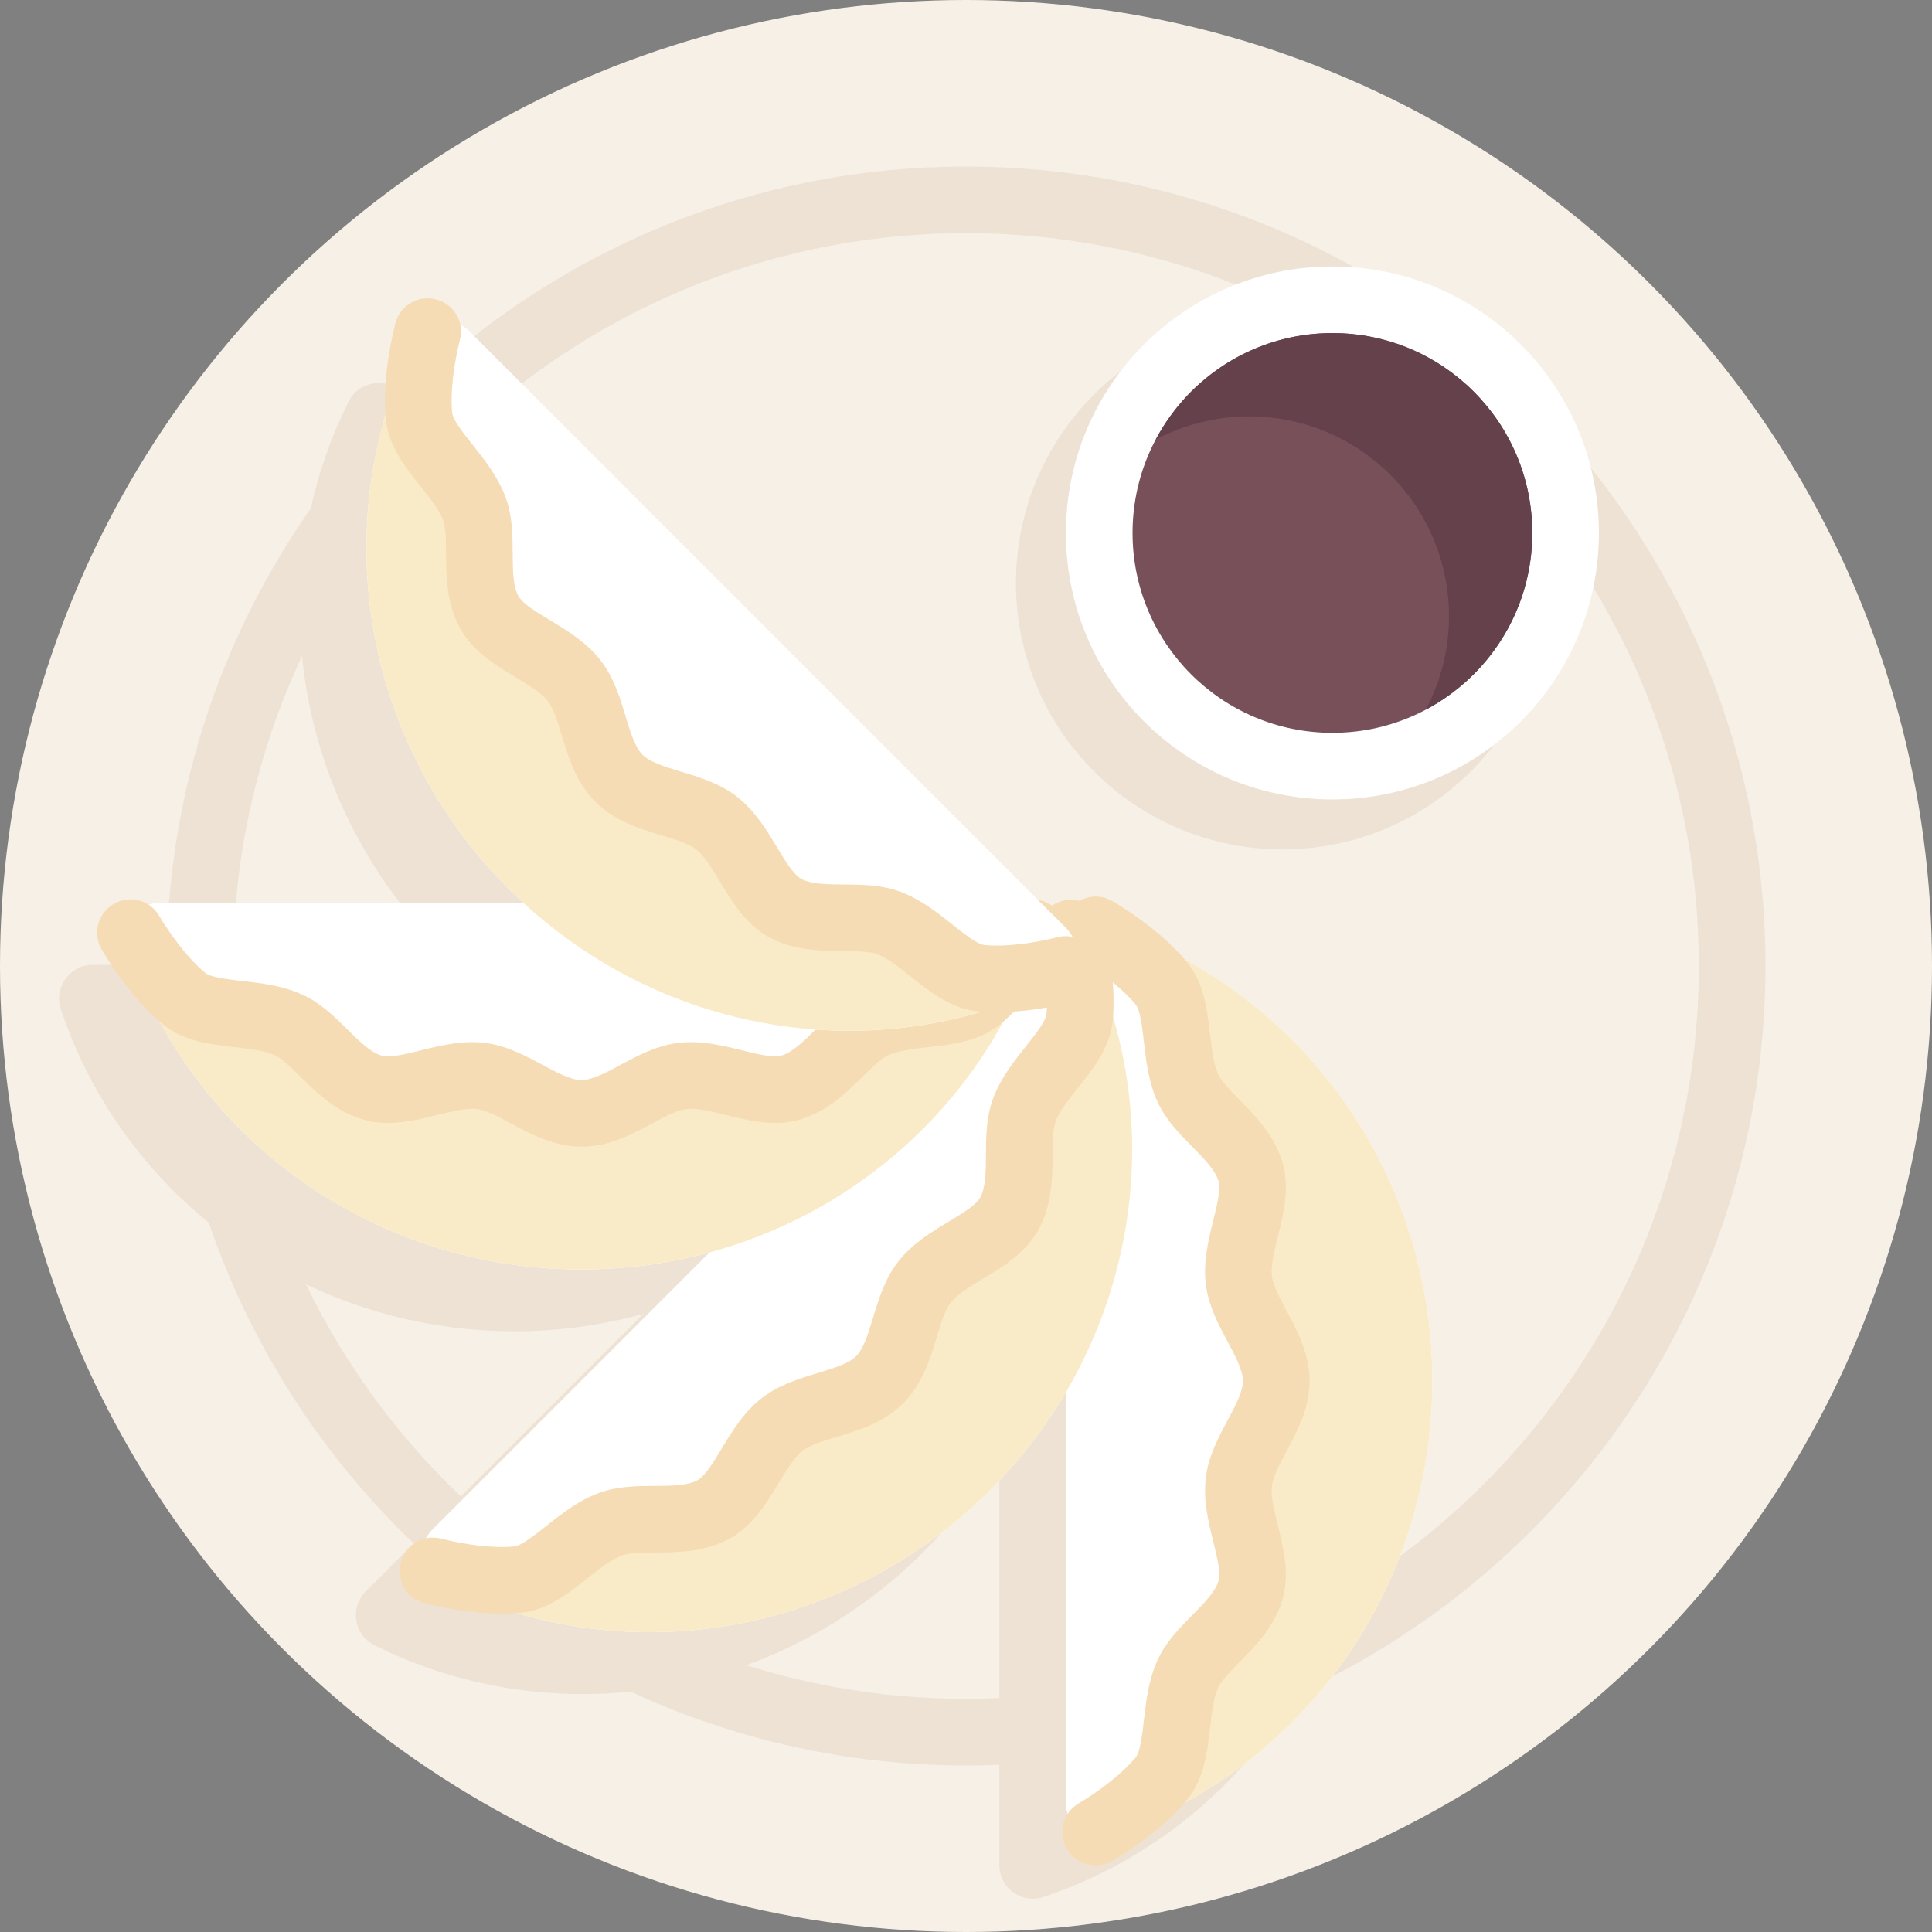 <?xml version="1.0" encoding="iso-8859-1"?>
<!-- Generator: Adobe Illustrator 19.0.0, SVG Export Plug-In . SVG Version: 6.00 Build 0)  -->
<svg version="1.1" id="Capa_1" xmlns="http://www.w3.org/2000/svg" xmlns:xlink="http://www.w3.org/1999/xlink" x="0px" y="0px"
	 viewBox="0 0 512 512" style="enable-background:new 0 0 512 512;" xml:space="preserve">
<rect x="0" y="0" width="512" height="512" fill="#808080" stroke="none"/>
<circle style="fill:#F7F0E6;" cx="256" cy="256" r="256"/>
<g>
	<path style="fill:#EEE2D4;" d="M256,467.862c-116.819,0-211.862-95.043-211.862-211.862S139.181,44.138,256,44.138
		S467.862,139.181,467.862,256S372.819,467.862,256,467.862z M256,61.793C148.914,61.793,61.793,148.914,61.793,256
		S148.914,450.207,256,450.207S450.207,363.086,450.207,256S363.086,61.793,256,61.793z"/>
	<path style="fill:#EEE2D4;" d="M276.508,262.022c-3.125-1.037-6.278-0.194-8.533,1.73c-1.15-1.242-2.604-2.062-4.172-2.487
		L106.632,104.093c-4.27-4.271-11.514-3.101-14.22,2.298c-23.404,46.695-15.082,105.724,24.695,145.501
		c1.336,1.336,2.748,2.546,4.126,3.811H24.534c-6.04,0-10.334,5.95-8.43,11.681c16.468,49.567,64.093,85.422,120.346,85.422
		c11.81,0,23.204-1.664,34.046-4.62l-73.575,73.575c-4.271,4.271-3.101,11.514,2.298,14.221
		c46.695,23.404,105.724,15.082,145.501-24.695c7.994-7.994,14.655-16.79,20.106-26.083v109.083c0,6.04,5.949,10.335,11.68,8.43
		c49.569-16.469,85.425-64.094,85.425-120.348S326.076,278.49,276.508,262.022z"/>
	<circle style="fill:#EEE2D4;" cx="339.862" cy="154.483" r="70.621"/>
</g>
<circle style="fill:#FFFFFF;" cx="353.103" cy="141.241" r="70.621"/>
<circle style="fill:#78505A;" cx="353.103" cy="141.241" r="52.966"/>
<path style="fill:#64414B;" d="M353.103,88.276c-20.309,0-37.927,11.443-46.814,28.221c7.389-3.914,15.801-6.152,24.745-6.152
	c29.252,0,52.966,23.713,52.966,52.966c0,8.943-2.238,17.356-6.152,24.745c16.778-8.887,28.221-26.505,28.221-46.814
	C406.069,111.989,382.356,88.276,353.103,88.276z"/>
<path style="fill:#FFFFFF;" d="M282.483,477.894c0,6.039,5.949,10.334,11.681,8.43c49.567-16.469,85.422-64.094,85.422-120.348
	s-35.855-103.879-85.422-120.348c-5.731-1.905-11.681,2.39-11.681,8.43V477.894z"/>
<path style="fill:#FAEBC8;" d="M307.808,260.648c5.197,6.346,2.941,18.773,6.963,27.644c3.508,7.735,14.304,13.333,16.708,22.592
	c2.184,8.408-4.287,19.041-3.165,28.415c1.047,8.749,9.905,17.32,9.905,26.678c0,9.354-8.857,17.922-9.905,26.669
	c-1.121,9.373,5.35,20.004,3.167,28.41c-2.403,9.256-13.198,14.851-16.703,22.585c-4.02,8.872-1.761,21.297-6.956,27.645
	c-4.626,5.651-12.264,11.277-18.94,15.072c1.658,0.494,3.469,0.566,5.278-0.034c49.57-16.469,85.426-64.094,85.426-120.348
	s-35.855-103.879-85.423-120.348c-1.809-0.601-3.619-0.529-5.278-0.034C295.555,249.387,303.188,255.005,307.808,260.648z"/>
<path style="fill:#F5DCB4;" d="M282.207,243.055c-1.688,4.043-0.174,8.7,3.592,10.937c5.583,3.317,11.645,7.912,15.179,12.247
	c1.213,1.481,1.735,6.08,2.158,9.778c0.564,4.995,1.207,10.655,3.596,15.922c2.185,4.824,5.782,8.47,9.266,11.997
	c3.179,3.222,6.187,6.272,6.937,9.169c0.591,2.261-0.424,6.336-1.399,10.286c-1.275,5.114-2.71,10.914-1.984,16.956
	c0.683,5.682,3.38,10.726,5.767,15.178c2.094,3.916,4.075,7.617,4.078,10.454c-0.003,2.831-1.981,6.528-4.078,10.442
	c-2.38,4.452-5.087,9.501-5.767,15.178c-0.723,6.038,0.716,11.841,1.981,16.952c0.979,3.947,1.993,8.028,1.408,10.283
	c-0.756,2.902-3.761,5.943-6.94,9.171c-3.478,3.514-7.071,7.157-9.259,11.99c-2.387,5.263-3.03,10.93-3.599,15.925
	c-0.417,3.697-0.941,8.294-2.155,9.774c-3.522,4.307-9.601,8.932-15.204,12.27c-3.761,2.24-5.267,6.894-3.577,10.933l0,0
	c2.073,4.958,8.041,6.954,12.659,4.206c7.172-4.268,14.813-10.145,19.786-16.226c4.508-5.495,5.315-12.654,6.031-18.967
	c0.441-3.88,0.899-7.897,2.136-10.622c0.887-1.96,3.356-4.466,5.748-6.882c4.236-4.298,9.518-9.641,11.466-17.135
	c1.707-6.595,0.076-13.17-1.359-18.964c-0.993-4.004-1.932-7.784-1.591-10.613c0.28-2.377,2.069-5.715,3.798-8.942
	c2.892-5.391,6.169-11.509,6.172-18.778c-0.003-7.263-3.279-13.386-6.172-18.784c-1.804-3.377-3.514-6.568-3.798-8.942
	c-0.339-2.831,0.597-6.607,1.588-10.61c1.439-5.803,3.072-12.374,1.356-18.973c-1.948-7.489-7.23-12.838-11.466-17.135
	c-2.392-2.423-4.864-4.926-5.748-6.882c-1.24-2.734-1.695-6.742-2.136-10.628c-0.723-6.312-1.533-13.462-6.031-18.961
	c-1.027-1.252-2.158-2.487-3.377-3.706c-4.724-4.724-10.723-9.132-16.422-12.521C290.233,236.092,284.275,238.104,282.207,243.055
	L282.207,243.055z"/>
<path style="fill:#FFFFFF;" d="M114.577,405.368c-4.27,4.27-3.101,11.514,2.298,14.22c46.695,23.404,105.724,15.082,145.501-24.695
	c39.777-39.777,48.1-98.807,24.695-145.501c-2.707-5.399-9.95-6.57-14.22-2.298L114.577,405.368z"/>
<path style="fill:#FAEBC8;" d="M286.101,269.661c-0.812,8.162-11.194,15.354-14.623,24.47c-2.989,7.95,0.686,19.542-4.16,27.79
	c-4.402,7.489-16.495,10.433-22.33,17.855c-5.447,6.926-5.244,19.251-11.861,25.868c-6.615,6.614-18.936,6.41-25.862,11.854
	c-7.421,5.834-10.362,17.928-17.849,22.328c-8.245,4.845-19.834,1.17-27.78,4.16c-9.116,3.431-16.303,13.814-24.467,14.63
	c-7.266,0.725-16.646-0.697-24.05-2.734c0.823,1.522,2.052,2.854,3.756,3.708c46.694,23.404,105.724,15.082,145.501-24.695
	c39.777-39.778,48.099-98.807,24.695-145.502c-0.854-1.704-2.186-2.933-3.708-3.756
	C285.399,253.034,286.824,262.403,286.101,269.661z"/>
<path style="fill:#F5DCB4;" d="M280.437,239.117c-4.053,1.665-6.274,6.028-5.194,10.273c1.602,6.293,2.639,13.828,2.073,19.393
	c-0.19,1.906-3.073,5.526-5.388,8.439c-3.134,3.932-6.681,8.388-8.715,13.802c-1.866,4.957-1.901,10.078-1.931,15.034
	c-0.03,4.526-0.061,8.81-1.578,11.388c-1.181,2.017-4.78,4.181-8.263,6.284c-4.518,2.716-9.633,5.802-13.393,10.586
	c-3.534,4.5-5.194,9.974-6.655,14.81c-1.289,4.25-2.505,8.267-4.509,10.276c-2.004,2.001-6.017,3.215-10.268,4.5
	c-4.832,1.465-10.315,3.121-14.81,6.655c-4.78,3.758-7.866,8.879-10.586,13.388c-2.099,3.482-4.267,7.086-6.276,8.267
	c-2.586,1.517-6.862,1.543-11.392,1.578c-4.943,0.025-10.06,0.061-15.026,1.931c-5.409,2.035-9.87,5.587-13.806,8.715
	c-2.91,2.319-6.53,5.198-8.436,5.388c-5.536,0.555-13.105-0.473-19.427-2.074c-4.243-1.075-8.599,1.151-10.261,5.201l0,0
	c-2.039,4.971,0.769,10.603,5.977,11.925c8.089,2.053,17.649,3.3,25.464,2.518c7.073-0.698,12.707-5.19,17.677-9.146
	c3.057-2.431,6.22-4.948,9.022-6.001c2.013-0.759,5.53-0.785,8.931-0.802c6.035-0.043,13.547-0.086,20.224-4.009
	c5.87-3.457,9.366-9.259,12.448-14.37c2.13-3.534,4.138-6.871,6.379-8.629c1.879-1.483,5.504-2.578,9.009-3.638
	c5.858-1.768,12.5-3.776,17.642-8.914c5.133-5.138,7.147-11.785,8.918-17.646c1.112-3.663,2.159-7.129,3.638-9.009
	c1.763-2.241,5.095-4.25,8.625-6.379c5.121-3.086,10.922-6.578,14.375-12.457c3.918-6.673,3.966-14.189,4.009-20.224
	c0.022-3.405,0.043-6.922,0.802-8.931c1.056-2.81,3.569-5.965,6.004-9.026c3.953-4.974,8.436-10.603,9.142-17.673
	c0.16-1.612,0.233-3.285,0.233-5.009c0-6.68-1.124-14.04-2.759-20.466C291.038,239.87,285.4,237.079,280.437,239.117
	L280.437,239.117z"/>
<path style="fill:#FFFFFF;" d="M42.189,239.31c-6.039,0-10.334,5.949-8.43,11.681c16.468,49.568,64.093,85.422,120.348,85.422
	s103.879-35.855,120.348-85.422c1.905-5.731-2.39-11.681-8.43-11.681H42.189z"/>
<path style="fill:#FAEBC8;" d="M259.435,264.636c-6.346,5.197-18.773,2.941-27.644,6.963c-7.735,3.508-13.333,14.304-22.592,16.708
	c-8.408,2.184-19.041-4.287-28.415-3.165c-8.749,1.047-17.32,9.905-26.678,9.905c-9.354,0-17.922-8.857-26.669-9.905
	c-9.373-1.121-20.004,5.35-28.41,3.167c-9.256-2.403-14.851-13.198-22.585-16.703c-8.872-4.02-21.297-1.761-27.645-6.956
	c-5.651-4.626-11.277-12.264-15.072-18.94c-0.494,1.658-0.566,3.469,0.034,5.278c16.468,49.567,64.093,85.422,120.346,85.422
	s103.879-35.855,120.348-85.423c0.601-1.809,0.529-3.619,0.034-5.278C270.696,252.383,265.078,260.015,259.435,264.636z"/>
<path style="fill:#F5DCB4;" d="M277.027,239.034c-4.043-1.688-8.7-0.174-10.937,3.592c-3.317,5.583-7.912,11.645-12.247,15.179
	c-1.481,1.213-6.08,1.735-9.778,2.158c-4.995,0.564-10.655,1.207-15.922,3.596c-4.824,2.185-8.47,5.782-11.997,9.266
	c-3.222,3.179-6.272,6.187-9.169,6.937c-2.261,0.591-6.336-0.424-10.286-1.399c-5.114-1.274-10.914-2.71-16.956-1.984
	c-5.682,0.683-10.726,3.38-15.178,5.767c-3.916,2.094-7.617,4.075-10.454,4.078c-2.831-0.003-6.529-1.981-10.442-4.078
	c-4.452-2.38-9.501-5.087-15.178-5.767c-6.038-0.723-11.841,0.716-16.952,1.981c-3.947,0.979-8.028,1.993-10.283,1.408
	c-2.902-0.756-5.943-3.761-9.171-6.94c-3.514-3.478-7.156-7.071-11.99-9.259c-5.263-2.387-10.93-3.03-15.925-3.599
	c-3.697-0.417-8.294-0.942-9.774-2.155c-4.307-3.522-8.932-9.601-12.27-15.204c-2.24-3.761-6.894-5.267-10.933-3.577l0,0
	c-4.958,2.073-6.954,8.041-4.206,12.659c4.268,7.172,10.145,14.813,16.226,19.786c5.495,4.508,12.654,5.315,18.967,6.031
	c3.88,0.442,7.897,0.899,10.622,2.136c1.96,0.887,4.466,3.356,6.882,5.748c4.298,4.236,9.641,9.518,17.135,11.466
	c6.595,1.707,13.17,0.076,18.964-1.359c4.004-0.993,7.784-1.932,10.613-1.591c2.377,0.28,5.715,2.069,8.942,3.798
	c5.391,2.892,11.509,6.169,18.778,6.172c7.263-0.003,13.386-3.279,18.784-6.172c3.377-1.804,6.568-3.514,8.942-3.798
	c2.831-0.339,6.607,0.597,10.61,1.588c5.803,1.439,12.374,3.072,18.973,1.356c7.489-1.948,12.838-7.23,17.135-11.466
	c2.423-2.392,4.926-4.864,6.882-5.748c2.734-1.24,6.742-1.695,10.628-2.136c6.312-0.723,13.462-1.533,18.961-6.031
	c1.252-1.027,2.487-2.158,3.706-3.377c4.724-4.724,9.132-10.723,12.521-16.422C283.991,247.061,281.978,241.102,277.027,239.034
	L277.027,239.034z"/>
<path style="fill:#FFFFFF;" d="M124.287,87.7c-4.27-4.27-11.514-3.101-14.22,2.298c-23.404,46.695-15.082,105.724,24.695,145.501
	s98.807,48.1,145.501,24.695c5.399-2.707,6.57-9.95,2.298-14.22L124.287,87.7z"/>
<path style="fill:#FAEBC8;" d="M259.994,259.223c-8.162-0.812-15.354-11.194-24.47-14.623c-7.95-2.989-19.542,0.686-27.79-4.16
	c-7.489-4.402-10.433-16.495-17.855-22.33c-6.926-5.447-19.251-5.244-25.868-11.861c-6.614-6.615-6.41-18.936-11.854-25.862
	c-5.834-7.421-17.928-10.362-22.328-17.849c-4.845-8.245-1.17-19.834-4.16-27.78c-3.431-9.116-13.814-16.303-14.63-24.467
	c-0.725-7.266,0.697-16.646,2.734-24.05c-1.522,0.823-2.854,2.052-3.708,3.756c-23.404,46.694-15.082,105.724,24.695,145.501
	c39.778,39.777,98.807,48.099,145.502,24.695c1.704-0.854,2.933-2.186,3.756-3.708C276.621,258.521,267.252,259.947,259.994,259.223
	z"/>
<path style="fill:#F5DCB4;" d="M290.538,253.56c-1.665-4.053-6.028-6.274-10.273-5.194c-6.293,1.602-13.828,2.639-19.393,2.073
	c-1.906-0.19-5.526-3.073-8.439-5.388c-3.932-3.134-8.388-6.681-13.802-8.715c-4.957-1.866-10.078-1.901-15.034-1.931
	c-4.526-0.03-8.81-0.061-11.388-1.578c-2.017-1.181-4.181-4.78-6.284-8.263c-2.716-4.518-5.802-9.633-10.586-13.393
	c-4.5-3.534-9.974-5.194-14.81-6.655c-4.25-1.289-8.267-2.505-10.276-4.509c-2.001-2.004-3.215-6.017-4.5-10.268
	c-1.465-4.832-3.121-10.315-6.655-14.81c-3.758-4.78-8.879-7.866-13.388-10.586c-3.482-2.099-7.086-4.267-8.267-6.276
	c-1.517-2.586-1.543-6.862-1.578-11.392c-0.025-4.943-0.061-10.06-1.931-15.026c-2.035-5.409-5.587-9.87-8.715-13.806
	c-2.319-2.91-5.198-6.53-5.388-8.436c-0.555-5.536,0.473-13.105,2.074-19.427c1.075-4.243-1.151-8.599-5.201-10.261l0,0
	c-4.971-2.039-10.603,0.769-11.925,5.977c-2.054,8.089-3.3,17.649-2.518,25.464c0.698,7.073,5.19,12.707,9.146,17.677
	c2.431,3.057,4.948,6.22,6.001,9.022c0.759,2.013,0.785,5.53,0.802,8.931c0.043,6.035,0.086,13.547,4.009,20.224
	c3.457,5.87,9.259,9.366,14.37,12.448c3.534,2.13,6.871,4.138,8.629,6.379c1.483,1.879,2.578,5.504,3.638,9.009
	c1.768,5.858,3.776,12.5,8.914,17.642c5.138,5.133,11.785,7.147,17.646,8.918c3.663,1.112,7.129,2.159,9.009,3.638
	c2.241,1.763,4.25,5.095,6.379,8.625c3.086,5.121,6.578,10.922,12.457,14.375c6.673,3.918,14.189,3.966,20.224,4.009
	c3.405,0.022,6.922,0.043,8.931,0.802c2.81,1.056,5.965,3.569,9.026,6.004c4.974,3.953,10.603,8.436,17.673,9.142
	c1.612,0.16,3.285,0.233,5.009,0.233c6.68,0,14.04-1.124,20.466-2.759C289.785,264.16,292.576,258.524,290.538,253.56
	L290.538,253.56z"/>
<g>
</g>
<g>
</g>
<g>
</g>
<g>
</g>
<g>
</g>
<g>
</g>
<g>
</g>
<g>
</g>
<g>
</g>
<g>
</g>
<g>
</g>
<g>
</g>
<g>
</g>
<g>
</g>
<g>
</g>
</svg>

